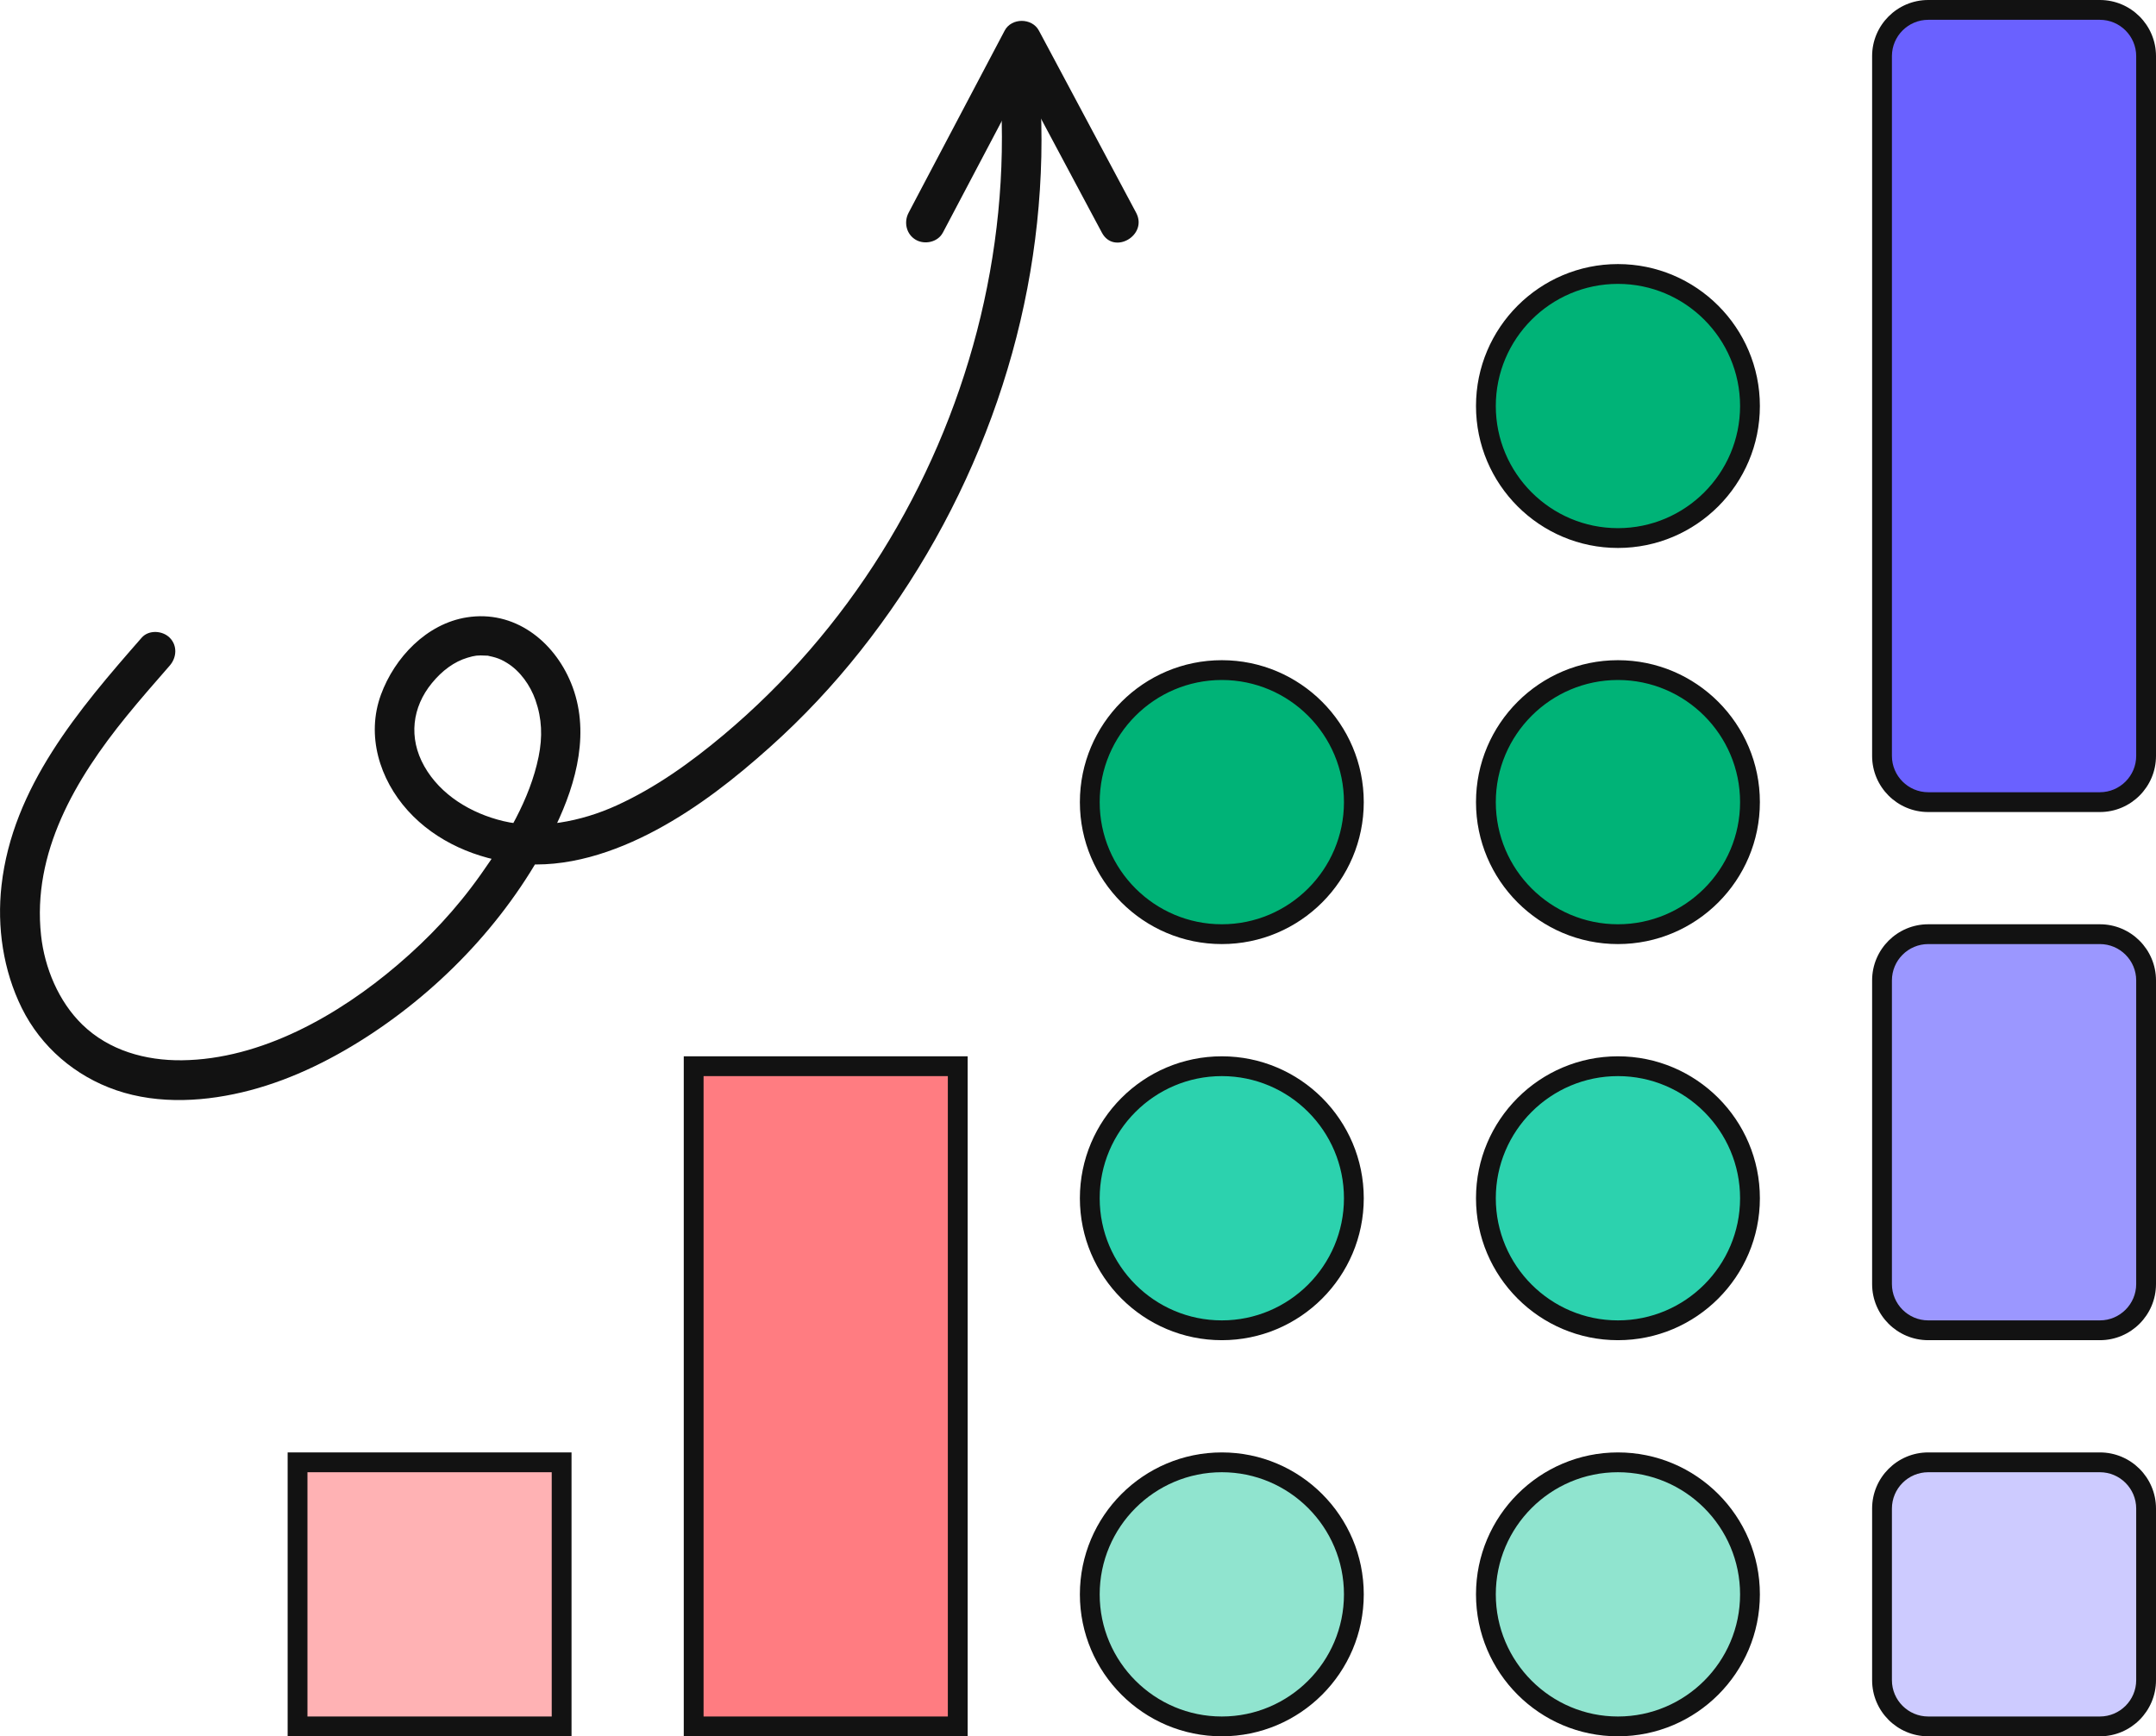 <?xml version="1.0" encoding="UTF-8"?><svg id="Layer_4" xmlns="http://www.w3.org/2000/svg" viewBox="0 0 326.57 263"><defs><style>.cls-1{fill:#6a61ff;}.cls-2{fill:#00b377;}.cls-3{fill:#ffb2b4;}.cls-4{fill:#ff7c81;}.cls-5{fill:#90e4cf;}.cls-6{fill:#cdcbff;}.cls-7{fill:#121212;}.cls-8{fill:#9b97ff;}.cls-9{fill:#2cd2ae;}</style></defs><rect class="cls-4" x="105.07" y="161.5" width="40" height="100"/><path class="cls-7" d="m146.57,263h-43v-103h43v103Zm-40-3h37v-97h-37v97Z"/><rect class="cls-3" x="45.07" y="221.5" width="40" height="40"/><path class="cls-7" d="m86.57,263h-43v-43h43v43Zm-40-3h37v-37h-37v37Z"/><circle class="cls-9" cx="185.07" cy="181.5" r="20"/><path class="cls-7" d="m185.07,203c-11.86,0-21.5-9.64-21.5-21.5s9.64-21.5,21.5-21.5,21.5,9.64,21.5,21.5-9.64,21.5-21.5,21.5Zm0-40c-10.2,0-18.5,8.3-18.5,18.5s8.3,18.5,18.5,18.5,18.5-8.3,18.5-18.5-8.3-18.5-18.5-18.5Z"/><circle class="cls-5" cx="185.07" cy="241.5" r="20"/><path class="cls-7" d="m185.07,263c-11.86,0-21.5-9.64-21.5-21.5s9.64-21.5,21.5-21.5,21.5,9.64,21.5,21.5-9.64,21.5-21.5,21.5Zm0-40c-10.2,0-18.5,8.3-18.5,18.5s8.3,18.5,18.5,18.5,18.5-8.3,18.5-18.5-8.3-18.5-18.5-18.5Z"/><circle class="cls-5" cx="245.07" cy="241.5" r="20"/><path class="cls-7" d="m245.07,263c-11.86,0-21.5-9.64-21.5-21.5s9.64-21.5,21.5-21.5,21.5,9.64,21.5,21.5-9.64,21.5-21.5,21.5Zm0-40c-10.2,0-18.5,8.3-18.5,18.5s8.3,18.5,18.5,18.5,18.5-8.3,18.5-18.5-8.3-18.5-18.5-18.5Z"/><circle class="cls-9" cx="245.07" cy="181.5" r="20"/><path class="cls-7" d="m245.07,203c-11.86,0-21.5-9.64-21.5-21.5s9.64-21.5,21.5-21.5,21.5,9.64,21.5,21.5-9.64,21.5-21.5,21.5Zm0-40c-10.2,0-18.5,8.3-18.5,18.5s8.3,18.5,18.5,18.5,18.5-8.3,18.5-18.5-8.3-18.5-18.5-18.5Z"/><circle class="cls-2" cx="185.07" cy="121.5" r="20"/><path class="cls-7" d="m185.07,143c-11.86,0-21.5-9.64-21.5-21.5s9.64-21.5,21.5-21.5,21.5,9.64,21.5,21.5-9.64,21.5-21.5,21.5Zm0-40c-10.2,0-18.5,8.3-18.5,18.5s8.3,18.5,18.5,18.5,18.5-8.3,18.5-18.5-8.3-18.5-18.5-18.5Z"/><circle class="cls-2" cx="245.07" cy="121.5" r="20"/><path class="cls-7" d="m245.07,143c-11.86,0-21.5-9.64-21.5-21.5s9.64-21.5,21.5-21.5,21.5,9.64,21.5,21.5-9.64,21.5-21.5,21.5Zm0-40c-10.2,0-18.5,8.3-18.5,18.5s8.3,18.5,18.5,18.5,18.5-8.3,18.5-18.5-8.3-18.5-18.5-18.5Z"/><circle class="cls-2" cx="245.07" cy="61.5" r="20"/><path class="cls-7" d="m245.07,83c-11.86,0-21.5-9.64-21.5-21.5s9.64-21.5,21.5-21.5,21.5,9.64,21.5,21.5-9.64,21.5-21.5,21.5Zm0-40c-10.2,0-18.5,8.3-18.5,18.5s8.3,18.5,18.5,18.5,18.5-8.3,18.5-18.5-8.3-18.5-18.5-18.5Z"/><rect class="cls-6" x="285.07" y="221.5" width="40" height="40" rx="7" ry="7"/><path class="cls-7" d="m318.07,263h-26c-4.69,0-8.5-3.81-8.5-8.5v-26c0-4.69,3.81-8.5,8.5-8.5h26c4.69,0,8.5,3.81,8.5,8.5v26c0,4.69-3.81,8.5-8.5,8.5Zm-26-40c-3.03,0-5.5,2.47-5.5,5.5v26c0,3.03,2.47,5.5,5.5,5.5h26c3.03,0,5.5-2.47,5.5-5.5v-26c0-3.03-2.47-5.5-5.5-5.5h-26Z"/><rect class="cls-8" x="285.07" y="141.5" width="40" height="60" rx="7" ry="7"/><path class="cls-7" d="m318.07,203h-26c-4.69,0-8.5-3.81-8.5-8.5v-46c0-4.69,3.81-8.5,8.5-8.5h26c4.69,0,8.5,3.81,8.5,8.5v46c0,4.69-3.81,8.5-8.5,8.5Zm-26-60c-3.03,0-5.5,2.47-5.5,5.5v46c0,3.03,2.47,5.5,5.5,5.5h26c3.03,0,5.5-2.47,5.5-5.5v-46c0-3.03-2.47-5.5-5.5-5.5h-26Z"/><rect class="cls-1" x="285.07" y="1.5" width="40" height="120" rx="7" ry="7"/><path class="cls-7" d="m318.07,123h-26c-4.69,0-8.5-3.81-8.5-8.5V8.5c0-4.69,3.81-8.5,8.5-8.5h26c4.69,0,8.5,3.81,8.5,8.5v106c0,4.69-3.81,8.5-8.5,8.5ZM292.07,3c-3.03,0-5.5,2.47-5.5,5.5v106c0,3.03,2.47,5.5,5.5,5.5h26c3.03,0,5.5-2.47,5.5-5.5V8.5c0-3.03-2.47-5.5-5.5-5.5h-26Z"/><path class="cls-7" d="m151.54,13.83c1.54,24.49-5.02,49.07-18.01,69.89-6.48,10.38-14.55,19.73-23.93,27.6-4.96,4.16-10.31,8-16.22,10.69-5.36,2.44-11.71,3.66-17.16,2.36-4.92-1.18-9.51-3.98-11.95-8.3s-1.83-8.97,1.15-12.6c1.56-1.91,3.4-3.26,5.4-3.85,1.13-.33,1.49-.39,2.85-.31.96.06-.51-.14.44.06.31.06.62.14.93.23.65.2,1.1.41,1.78.83,1.97,1.21,3.51,3.4,4.28,5.59.99,2.82,1.1,5.57.48,8.61-1.32,6.48-4.97,12.49-8.75,17.82s-7.87,9.65-12.59,13.68c-8.98,7.67-20.68,14.33-32.68,14.47-5.52.06-11.03-1.47-15.07-5.38-3.63-3.52-5.74-8.65-6.27-13.53-1.37-12.51,5.16-23.64,12.93-33.19,2.12-2.61,4.34-5.14,6.55-7.67,1.07-1.22,1.2-3.04,0-4.24-1.09-1.09-3.17-1.22-4.24,0C11.94,107.46,1.91,119.22.23,134.11c-.71,6.31.25,12.87,3.07,18.58,2.92,5.9,8.1,10.32,14.31,12.45,6.49,2.22,13.73,1.73,20.27.01,6.63-1.75,12.87-4.9,18.57-8.68,11.65-7.75,21.57-18.62,27.68-31.26,3.24-6.71,5.32-14.58,2.36-21.77-2.63-6.4-8.62-11.06-15.77-9.93-6.11.96-10.96,6.1-13.02,11.72-2.26,6.18-.21,12.81,4.08,17.56s10.47,7.34,16.7,8.01c7.26.78,14.64-1.7,20.96-5.1s11.91-7.81,17.17-12.52c4.99-4.46,9.58-9.36,13.73-14.6,8.46-10.68,15.15-22.61,19.85-35.4s7.24-26.04,7.54-39.49c.07-3.28,0-6.57-.2-9.85-.1-1.62-1.31-3-3-3-1.55,0-3.1,1.37-3,3h0Z"/><path class="cls-7" d="m142.81,35.25c4.25-8.05,8.49-16.1,12.74-24.15.6-1.15,1.21-2.29,1.81-3.44h-5.18c4.3,8.05,8.59,16.1,12.89,24.15.61,1.15,1.22,2.29,1.84,3.44,1.82,3.41,7,.38,5.18-3.03-4.3-8.05-8.59-16.1-12.89-24.15-.61-1.15-1.22-2.29-1.84-3.44-1.04-1.95-4.15-1.96-5.18,0-4.25,8.05-8.49,16.1-12.74,24.15-.6,1.15-1.21,2.29-1.81,3.44-.76,1.43-.36,3.26,1.08,4.1,1.35.79,3.35.36,4.1-1.08h0Z"/></svg>